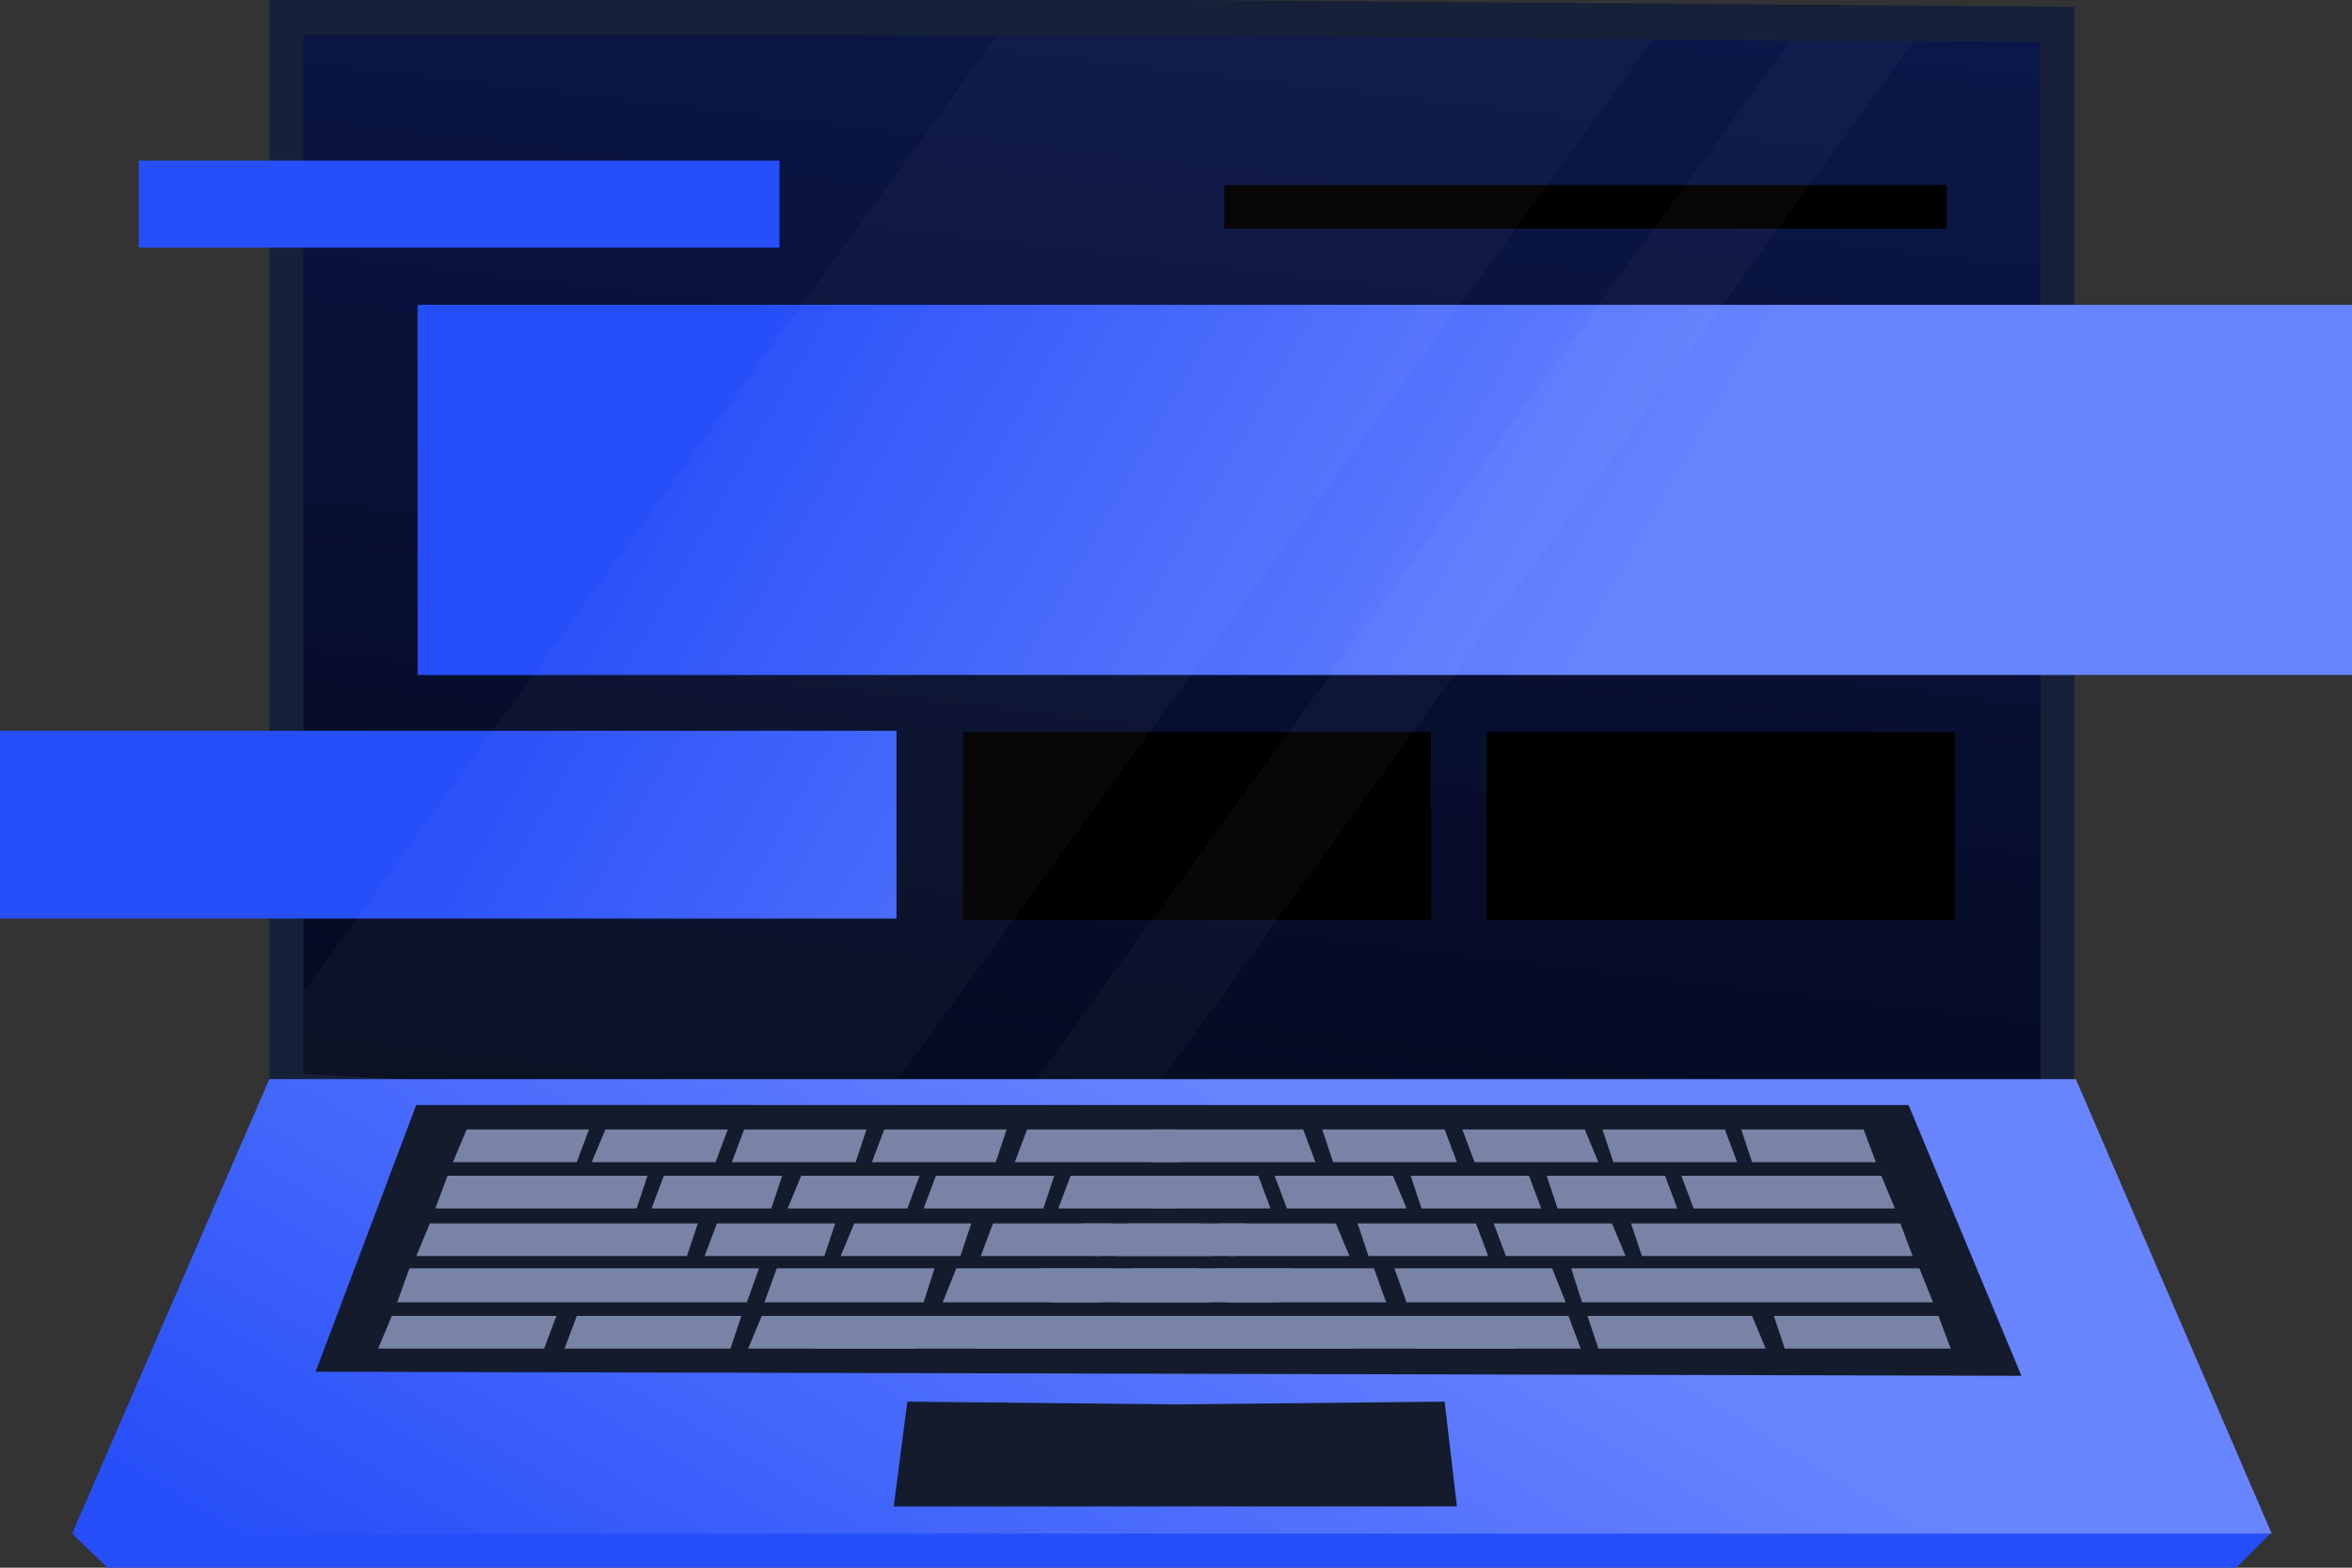 <svg width="207" height="138" viewBox="0 0 207 138" fill="none" xmlns="http://www.w3.org/2000/svg">
<rect x="0" y="0" width="207" height="138" fill="#333333" stroke="none"/>
<path d="M182.577 0.599V95.594L101.285 100.266L101.525 99.547L23.705 94.995V0H104.398L182.577 0.599Z" fill="#162039"/>
<path d="M179.584 3.714V95.115L101.285 99.667L101.525 98.828L99.489 98.708L88.954 98.109L77.221 97.391L26.698 94.516V3.115H104.398L145.463 3.474L157.555 3.594H168.449L179.584 3.714Z" fill="url(#paint0_linear_63_968)"/>
<path d="M68.601 14.135H12.212V21.802H68.601V14.135Z" fill="url(#paint1_linear_63_968)"/>
<path d="M171.323 16.292H107.75V20.125H171.323V16.292Z" fill="black"/>
<path d="M207 26.833H36.755V59.417H207V26.833Z" fill="url(#paint2_linear_63_968)"/>
<path d="M78.897 64.328H0V80.859H78.897V64.328Z" fill="url(#paint3_linear_63_968)"/>
<path d="M125.948 64.448H84.763V80.979H125.948V64.448Z" fill="black"/>
<path d="M172.041 64.448H130.857V80.979H172.041V64.448Z" fill="black"/>
<path d="M110.623 133.208L103.081 133.089L110.264 132.969L110.623 133.208Z" fill="black"/>
<path d="M103.081 133.089L95.658 133.208L95.898 132.969L103.081 133.089Z" fill="black"/>
<path d="M199.817 135.005L196.824 138H9.458L6.345 135.005L95.658 133.208L103.081 133.089L110.623 133.208L199.817 135.005Z" fill="url(#paint4_linear_63_968)"/>
<path d="M199.936 135.005H6.345L23.705 94.995H182.696L199.936 135.005Z" fill="url(#paint5_linear_63_968)"/>
<path d="M27.776 120.75L36.635 97.271H167.971L177.908 121.109L27.776 120.75Z" fill="#141B2D"/>
<path d="M128.223 132.609H78.658L79.855 123.385L103.44 123.625L127.145 123.385L128.223 132.609Z" fill="#141B2D"/>
<path d="M39.868 102.302H50.762L51.84 99.427H41.065L39.868 102.302Z" fill="#7983A5"/>
<path d="M52.079 102.302H62.974L64.052 99.427H53.276L52.079 102.302Z" fill="#7983A5"/>
<path d="M64.411 102.302H75.305L76.263 99.427H65.488L64.411 102.302Z" fill="#7983A5"/>
<path d="M76.742 102.302H87.637L88.595 99.427H77.82L76.742 102.302Z" fill="#7983A5"/>
<path d="M89.313 102.302H103.68L103.56 99.427H90.39L89.313 102.302Z" fill="#7983A5"/>
<path d="M38.311 106.375H56.03L56.988 103.5H39.389L38.311 106.375Z" fill="#7983A5"/>
<path d="M57.347 106.375H67.883L68.84 103.5H58.425L57.347 106.375Z" fill="#7983A5"/>
<path d="M62.016 110.568H72.552L73.51 107.693H63.094L62.016 110.568Z" fill="#7983A5"/>
<path d="M73.989 110.568H84.524L85.482 107.693H75.186L73.989 110.568Z" fill="#7983A5"/>
<path d="M86.32 110.568H96.855L97.813 107.693H87.397L86.32 110.568Z" fill="#7983A5"/>
<path d="M98.172 110.568H108.708L109.666 107.693H99.25L98.172 110.568Z" fill="#7983A5"/>
<path d="M69.319 106.375H79.855L80.932 103.5H70.516L69.319 106.375Z" fill="#7983A5"/>
<path d="M81.291 106.375H91.827L92.785 103.5H82.369L81.291 106.375Z" fill="#7983A5"/>
<path d="M93.144 106.375H103.68V103.5H94.222L93.144 106.375Z" fill="#7983A5"/>
<path d="M36.635 110.568H60.46L61.418 107.693H37.832L36.635 110.568Z" fill="#7983A5"/>
<path d="M34.959 114.641H65.728L66.805 111.646H36.036L34.959 114.641Z" fill="#7983A5"/>
<path d="M67.284 114.641H81.291L82.249 111.646H68.362L67.284 114.641Z" fill="#7983A5"/>
<path d="M82.968 114.641H96.975L97.933 111.646H84.165L82.968 114.641Z" fill="#7983A5"/>
<path d="M98.531 114.641H112.539L113.497 111.646H99.609L98.531 114.641Z" fill="#7983A5"/>
<path d="M33.283 118.714H47.889L48.967 115.839H34.48L33.283 118.714Z" fill="#7983A5"/>
<path d="M49.685 118.714H64.291L65.249 115.839H50.762L49.685 118.714Z" fill="#7983A5"/>
<path d="M65.847 118.714H80.573L81.531 115.839H67.044L65.847 118.714Z" fill="#7983A5"/>
<path d="M71.594 118.714H119.124L120.201 115.839H78.897L71.594 118.714Z" fill="#7983A5"/>
<path d="M165.097 102.302H154.202L153.245 99.427H164.02L165.097 102.302Z" fill="#7983A5"/>
<path d="M152.885 102.302H141.991L141.033 99.427H151.808L152.885 102.302Z" fill="#7983A5"/>
<path d="M140.674 102.302H129.779L128.702 99.427H139.477L140.674 102.302Z" fill="#7983A5"/>
<path d="M128.223 102.302H117.328L116.37 99.427H127.145L128.223 102.302Z" fill="#7983A5"/>
<path d="M115.772 102.302H101.285L101.405 99.427H114.694L115.772 102.302Z" fill="#7983A5"/>
<path d="M166.773 106.375H149.054L147.977 103.5H165.576L166.773 106.375Z" fill="#7983A5"/>
<path d="M147.618 106.375H137.082L136.124 103.5H146.54L147.618 106.375Z" fill="#7983A5"/>
<path d="M143.068 110.568H132.533L131.455 107.693H141.871L143.068 110.568Z" fill="#7983A5"/>
<path d="M130.976 110.568H120.441L119.483 107.693H129.899L130.976 110.568Z" fill="#7983A5"/>
<path d="M118.765 110.568H108.229L107.271 107.693H117.567L118.765 110.568Z" fill="#7983A5"/>
<path d="M106.792 110.568H96.376L95.299 107.693H105.715L106.792 110.568Z" fill="#7983A5"/>
<path d="M135.645 106.375H125.11L124.152 103.5H134.568L135.645 106.375Z" fill="#7983A5"/>
<path d="M123.793 106.375H113.257L112.18 103.5H122.596L123.793 106.375Z" fill="#7983A5"/>
<path d="M111.821 106.375H101.285V103.5H110.743L111.821 106.375Z" fill="#7983A5"/>
<path d="M168.33 110.568H144.505L143.547 107.693H167.252L168.33 110.568Z" fill="#7983A5"/>
<path d="M170.126 114.641H139.237L138.279 111.646H168.928L170.126 114.641Z" fill="#7983A5"/>
<path d="M137.8 114.641H123.793L122.715 111.646H136.603L137.8 114.641Z" fill="#7983A5"/>
<path d="M121.997 114.641H107.99L107.032 111.646H120.92L121.997 114.641Z" fill="#7983A5"/>
<path d="M106.553 114.641H92.545L91.588 111.646H105.475L106.553 114.641Z" fill="#7983A5"/>
<path d="M171.682 118.714H157.076L156.118 115.839H170.604L171.682 118.714Z" fill="#7983A5"/>
<path d="M155.4 118.714H140.674L139.716 115.839H154.202L155.4 118.714Z" fill="#7983A5"/>
<path d="M139.117 118.714H124.511L123.554 115.839H138.04L139.117 118.714Z" fill="#7983A5"/>
<path d="M133.371 118.714H85.841L84.883 115.839H126.068L133.371 118.714Z" fill="#7983A5"/>
<path opacity="0.03" d="M168.449 3.594L102.243 94.995H91.228L157.555 3.594H168.449Z" fill="white"/>
<path opacity="0.03" d="M145.463 3.474L79.017 94.995H34.959L26.698 94.516V87.328L87.757 3.115H104.398L145.463 3.474Z" fill="white"/>
<defs>
<linearGradient id="paint0_linear_63_968" x1="87.358" y1="182.319" x2="162.839" y2="-454.213" gradientUnits="userSpaceOnUse">
<stop/>
<stop offset="1" stop-color="#264EF9"/>
</linearGradient>
<linearGradient id="paint1_linear_63_968" x1="133.068" y1="70.909" x2="64.577" y2="31.794" gradientUnits="userSpaceOnUse">
<stop stop-color="#6884FE"/>
<stop offset="1" stop-color="#264EF9"/>
</linearGradient>
<linearGradient id="paint2_linear_63_968" x1="142.249" y1="54.833" x2="73.758" y2="15.718" gradientUnits="userSpaceOnUse">
<stop stop-color="#6884FE"/>
<stop offset="1" stop-color="#264EF9"/>
</linearGradient>
<linearGradient id="paint3_linear_63_968" x1="109.327" y1="112.479" x2="40.837" y2="73.364" gradientUnits="userSpaceOnUse">
<stop stop-color="#6884FE"/>
<stop offset="1" stop-color="#264EF9"/>
</linearGradient>
<linearGradient id="paint4_linear_63_968" x1="103.122" y1="173.926" x2="103.122" y2="143.341" gradientUnits="userSpaceOnUse">
<stop stop-color="#6884FE"/>
<stop offset="1" stop-color="#264EF9"/>
</linearGradient>
<linearGradient id="paint5_linear_63_968" x1="119.448" y1="102.373" x2="77.841" y2="171.27" gradientUnits="userSpaceOnUse">
<stop stop-color="#6884FE"/>
<stop offset="1" stop-color="#264EF9"/>
</linearGradient>
</defs>
</svg>
